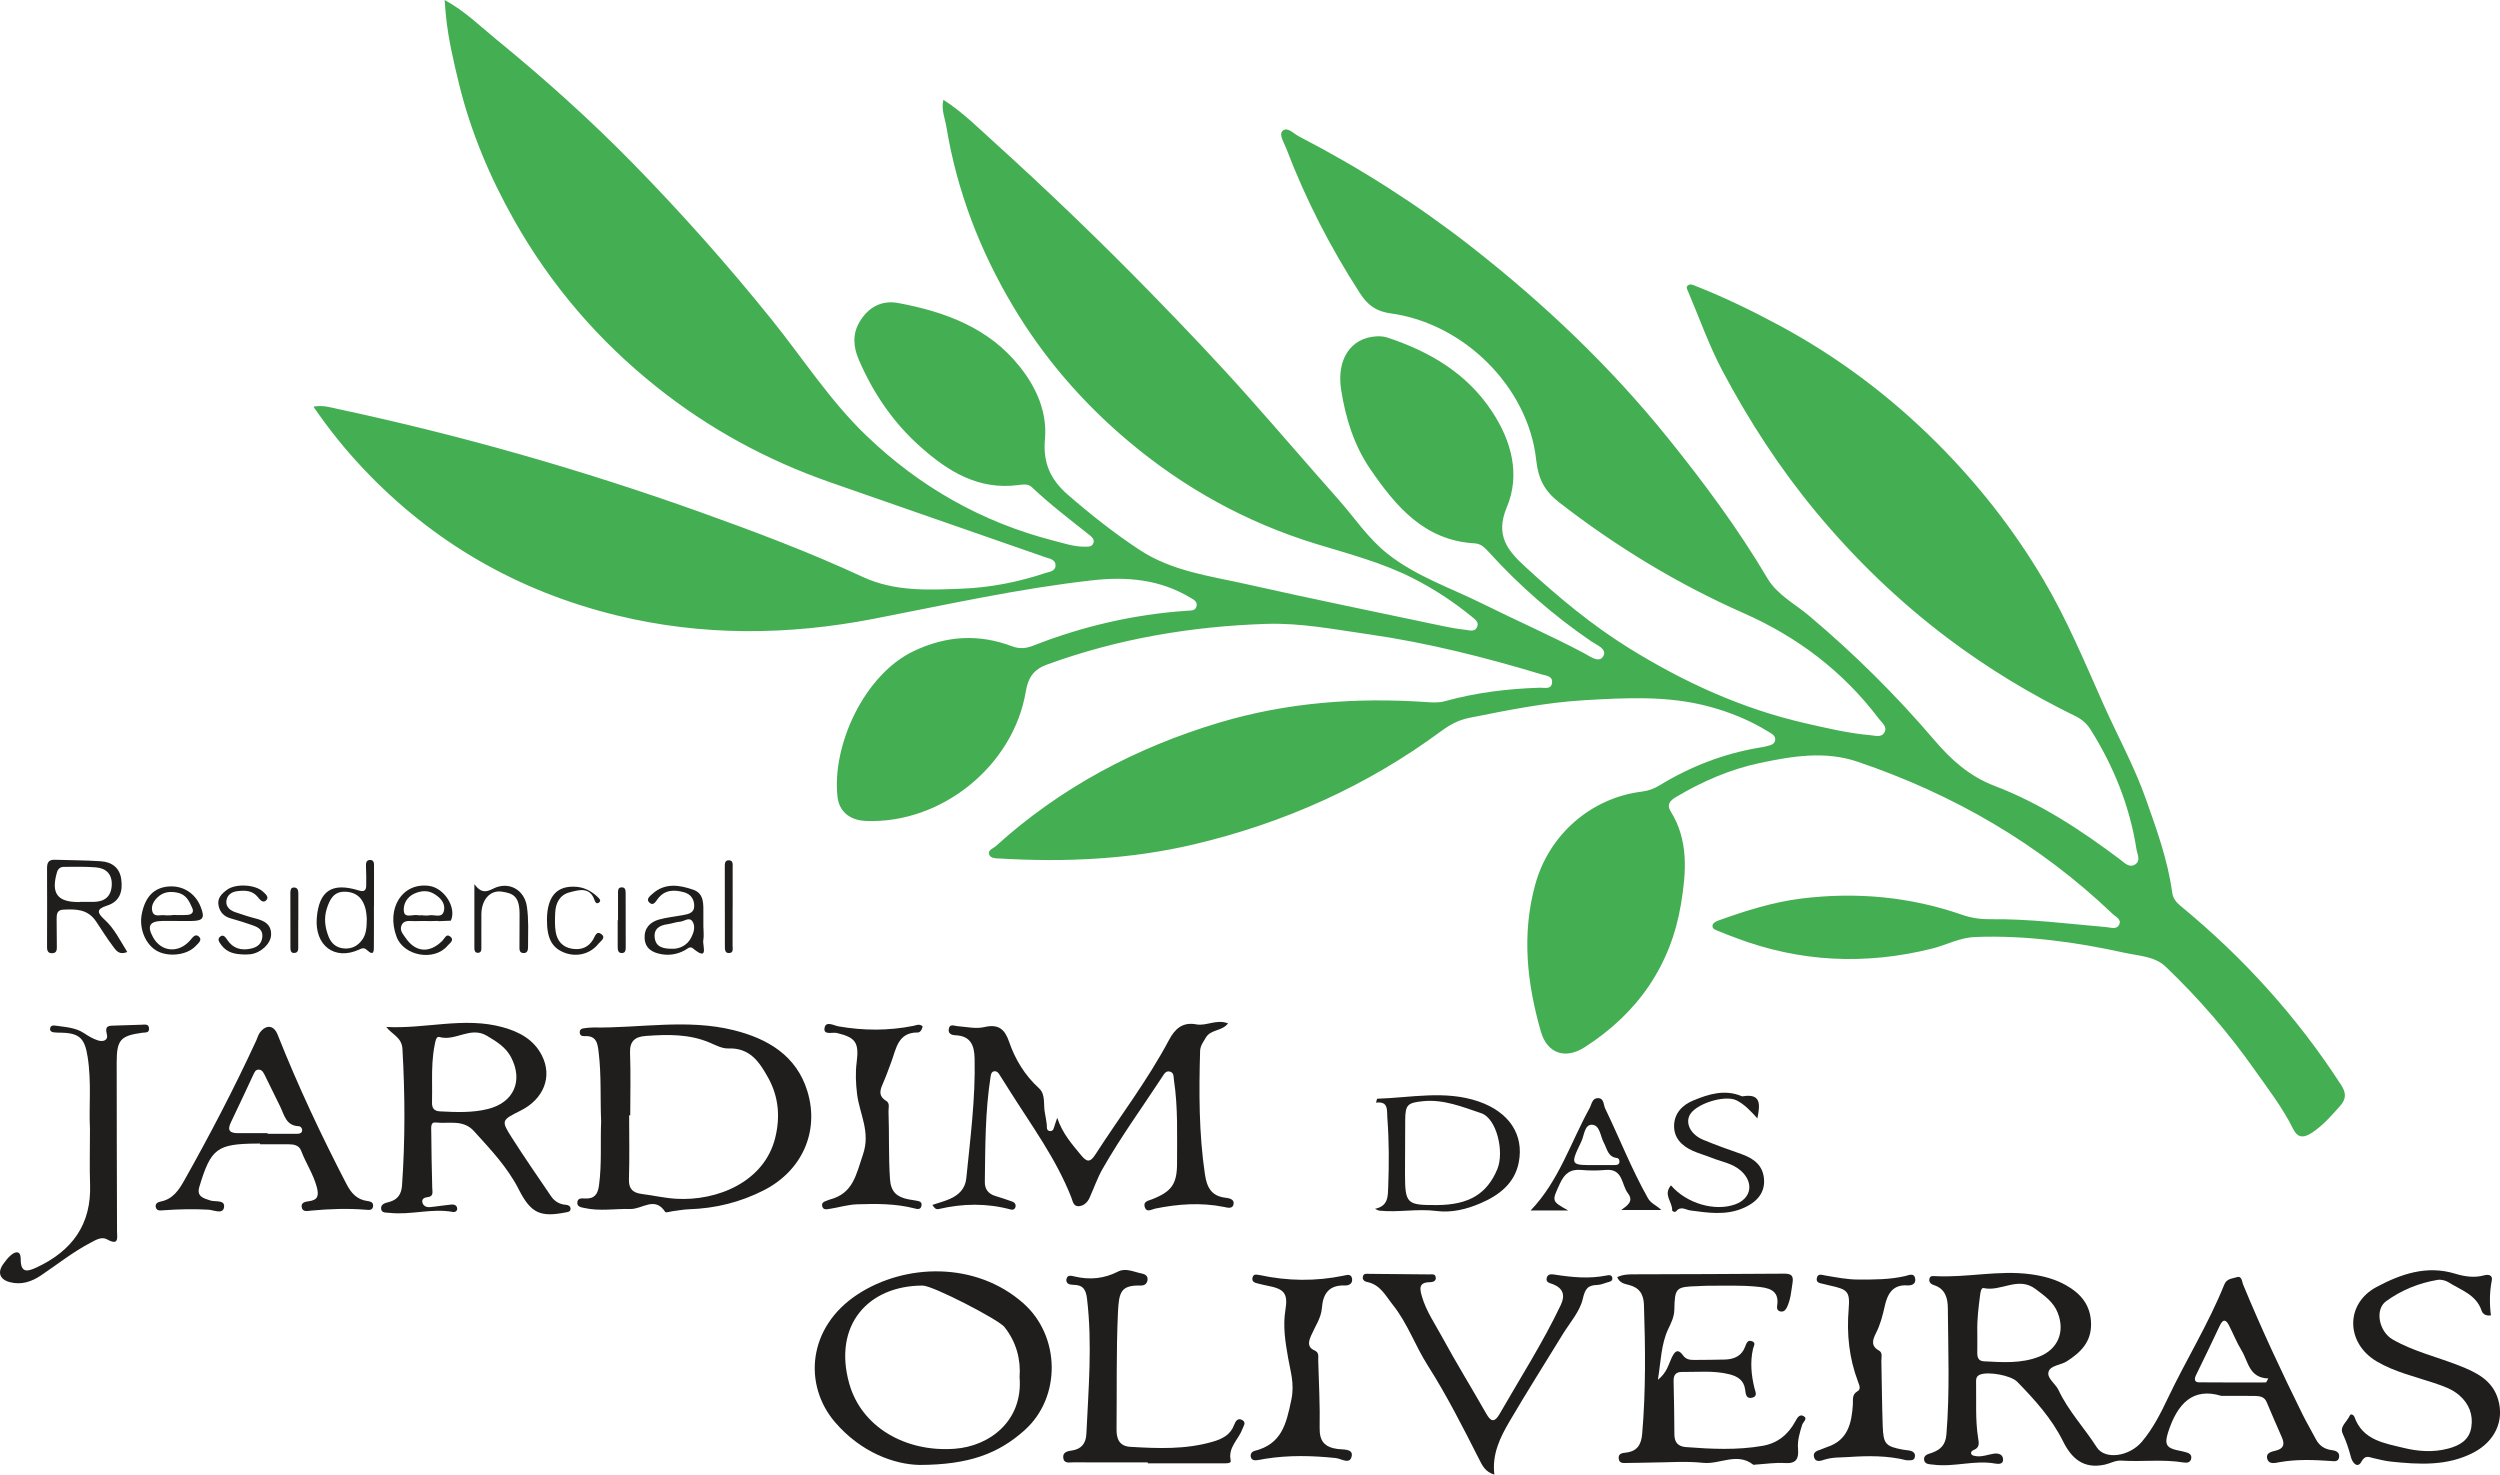<svg width="256" height="151" viewBox="0 0 256 151" fill="none" xmlns="http://www.w3.org/2000/svg">
<g clip-path="url(#clip0_501_2)">
<path d="M32.102 41.64C33.078 41.467 33.83 41.714 34.572 41.874C47.169 44.567 59.533 48.089 71.656 52.423C77.294 54.438 82.903 56.554 88.339 59.074C91.625 60.599 95.087 60.415 98.531 60.279C101.419 60.166 104.263 59.604 107.02 58.688C107.446 58.546 108.083 58.517 108.088 57.898C108.094 57.289 107.478 57.213 107.047 57.063C99.696 54.496 92.338 51.95 84.99 49.38C78.541 47.123 72.627 43.916 67.271 39.65C61.283 34.884 56.395 29.18 52.656 22.558C50.17 18.156 48.197 13.497 46.992 8.539C46.424 6.202 45.877 3.877 45.651 1.486C45.611 1.06 45.579 0.638 45.527 0C47.621 1.144 49.163 2.68 50.82 4.034C55.724 8.042 60.444 12.268 64.871 16.796C69.844 21.88 74.561 27.188 79.025 32.734C82.219 36.7 84.982 41.02 88.683 44.58C94.15 49.837 100.527 53.473 107.891 55.365C108.949 55.638 109.991 55.992 111.103 55.982C111.448 55.979 111.837 56.013 111.972 55.583C112.082 55.231 111.837 55.005 111.598 54.816C109.577 53.215 107.528 51.654 105.652 49.879C105.273 49.52 104.739 49.609 104.263 49.672C100.191 50.197 97.089 48.283 94.234 45.735C91.451 43.252 89.412 40.251 87.944 36.839C87.373 35.511 87.273 34.222 88.023 32.957C88.915 31.453 90.283 30.71 92.001 31.033C96.776 31.931 101.217 33.548 104.384 37.498C106.128 39.671 107.249 42.191 107.002 44.979C106.786 47.401 107.57 49.118 109.346 50.659C111.693 52.696 114.11 54.612 116.712 56.321C120.043 58.507 123.905 58.979 127.638 59.819C134.339 61.329 141.074 62.699 147.793 64.119C148.519 64.271 149.253 64.405 149.993 64.481C150.435 64.526 151.024 64.772 151.266 64.174C151.468 63.673 151.003 63.389 150.674 63.119C148.843 61.62 146.87 60.331 144.768 59.252C141.598 57.625 138.159 56.733 134.77 55.696C127.62 53.504 121.219 49.963 115.494 45.134C110.809 41.178 106.873 36.614 103.748 31.377C100.343 25.673 97.989 19.544 96.907 12.972C96.763 12.087 96.355 11.221 96.607 10.221C98.549 11.465 100.154 13.072 101.822 14.581C107.323 19.557 112.666 24.699 117.849 30.004C121.29 33.529 124.689 37.094 127.964 40.782C131.006 44.21 133.986 47.688 137.025 51.113C138.698 53 140.093 55.137 142.105 56.725C145.031 59.032 148.553 60.2 151.832 61.83C155.273 63.544 158.798 65.079 162.197 66.88C162.815 67.208 163.728 67.938 164.165 67.211C164.617 66.455 163.523 66.066 162.939 65.668C159.061 63.022 155.554 59.953 152.405 56.478C152.01 56.045 151.637 55.675 150.998 55.638C145.854 55.344 142.939 51.853 140.332 48.058C138.659 45.622 137.785 42.826 137.33 39.895C136.859 36.852 138.262 34.624 140.898 34.445C141.282 34.419 141.698 34.445 142.061 34.563C146.396 35.994 150.193 38.22 152.771 42.115C154.778 45.147 155.704 48.598 154.297 51.94C153.058 54.885 154.444 56.439 156.23 58.077C159.545 61.119 162.989 64.003 166.833 66.384C172.444 69.859 178.374 72.573 184.841 74.054C187.061 74.563 189.276 75.088 191.549 75.287C192.041 75.329 192.683 75.555 192.978 74.978C193.27 74.405 192.707 74.012 192.41 73.618C188.755 68.778 184.104 65.24 178.543 62.783C171.802 59.804 165.544 56.003 159.706 51.483C158.161 50.289 157.519 49.066 157.306 47.1C156.504 39.656 149.924 33.112 142.41 32.091C140.903 31.886 140.045 31.243 139.24 29.996C136.223 25.324 133.702 20.418 131.724 15.229C131.495 14.625 130.943 13.796 131.316 13.421C131.816 12.919 132.463 13.688 133.01 13.969C139.238 17.185 145.141 20.949 150.642 25.248C158.051 31.038 164.862 37.495 170.779 44.834C174.475 49.42 177.98 54.137 180.981 59.216C181.981 60.906 183.781 61.819 185.238 63.045C189.866 66.938 194.143 71.18 198.058 75.765C199.816 77.826 201.67 79.495 204.28 80.49C208.963 82.275 213.13 85.028 217.124 88.031C217.576 88.372 218.034 88.889 218.624 88.527C219.242 88.146 218.86 87.506 218.776 86.97C218.087 82.558 216.456 78.503 214.088 74.728C213.714 74.132 213.217 73.671 212.554 73.348C207.948 71.098 203.565 68.45 199.481 65.376C194.483 61.615 189.995 57.289 185.985 52.462C182.26 47.974 179.111 43.118 176.39 37.994C175.004 35.385 174.02 32.566 172.857 29.839C172.776 29.645 172.626 29.406 172.823 29.24C173.099 29.012 173.407 29.196 173.686 29.306C176.614 30.463 179.442 31.836 182.213 33.327C188.174 36.537 193.538 40.564 198.316 45.336C202.531 49.546 206.19 54.2 209.234 59.342C211.665 63.447 213.478 67.822 215.411 72.161C216.848 75.382 218.56 78.487 219.739 81.823C220.844 84.947 221.978 88.07 222.43 91.377C222.515 91.986 222.825 92.383 223.293 92.769C229.713 98.047 235.229 104.134 239.741 111.116C240.233 111.877 240.283 112.507 239.641 113.232C238.744 114.245 237.879 115.245 236.719 116.009C235.803 116.612 235.229 116.437 234.819 115.607C233.73 113.405 232.23 111.476 230.825 109.483C228.155 105.693 225.127 102.205 221.778 99C220.652 97.921 219.044 97.89 217.611 97.575C212.554 96.464 207.453 95.753 202.246 95.95C200.66 96.01 199.31 96.771 197.832 97.139C191.005 98.84 184.307 98.53 177.724 96.029C177.151 95.811 176.575 95.601 176.012 95.359C175.743 95.244 175.338 95.157 175.357 94.811C175.372 94.498 175.73 94.344 176.017 94.241C178.779 93.252 181.571 92.367 184.496 92.007C190.1 91.32 195.59 91.821 200.936 93.679C201.86 94 202.796 94.141 203.772 94.128C207.766 94.076 211.72 94.593 215.687 94.937C216.161 94.979 216.745 95.212 217 94.693C217.271 94.133 216.648 93.889 216.319 93.574C208.805 86.398 200.023 81.324 190.205 77.996C186.885 76.87 183.512 77.432 180.213 78.13C177.164 78.776 174.312 80.017 171.623 81.616C170.995 81.989 170.65 82.398 171.076 83.08C172.934 86.052 172.663 89.341 172.147 92.498C171.113 98.842 167.711 103.753 162.268 107.237C160.277 108.51 158.43 107.882 157.783 105.628C156.357 100.648 155.804 95.64 157.22 90.535C158.622 85.487 162.884 81.71 168.135 81.059C168.814 80.975 169.387 80.757 169.955 80.411C173.12 78.477 176.527 77.167 180.195 76.55C180.41 76.513 180.629 76.487 180.839 76.427C181.21 76.319 181.679 76.287 181.771 75.823C181.865 75.348 181.436 75.14 181.116 74.944C179.208 73.762 177.148 72.922 174.986 72.345C170.774 71.216 166.499 71.455 162.205 71.704C158.209 71.938 154.32 72.739 150.416 73.516C149.335 73.731 148.443 74.23 147.604 74.849C139.972 80.487 131.479 84.285 122.269 86.461C115.749 88.002 109.107 88.306 102.432 87.915C102.019 87.892 101.44 87.934 101.285 87.487C101.132 87.052 101.698 86.889 101.972 86.64C108.601 80.645 116.286 76.566 124.836 74.001C131.808 71.912 138.914 71.403 146.13 71.896C146.746 71.938 147.351 71.972 147.956 71.804C151.137 70.92 154.389 70.526 157.683 70.421C158.148 70.405 158.874 70.655 158.935 69.865C158.985 69.229 158.338 69.198 157.898 69.067C152.068 67.308 146.178 65.817 140.14 64.951C136.678 64.455 133.229 63.775 129.703 63.885C121.995 64.132 114.481 65.402 107.212 68.051C105.815 68.56 105.273 69.421 105.042 70.804C103.766 78.442 96.394 84.38 88.662 84.065C87.042 83.999 85.931 83.12 85.76 81.59C85.171 76.343 88.491 69.075 93.579 66.665C96.894 65.095 100.212 64.888 103.619 66.174C104.382 66.463 105.045 66.41 105.768 66.127C110.853 64.129 116.118 62.909 121.574 62.539C121.958 62.512 122.432 62.56 122.532 62.056C122.626 61.578 122.203 61.389 121.871 61.19C118.759 59.328 115.4 59.024 111.856 59.423C104.318 60.268 96.934 61.917 89.501 63.36C80.733 65.064 71.917 65.153 63.177 63.022C53.017 60.541 44.306 55.544 37.134 47.919C35.319 45.989 33.67 43.937 32.086 41.632L32.102 41.64Z" fill="#44AE53"/>
<path d="M227.458 142.934C224.572 142.06 222.975 143.685 222.017 146.659C221.633 147.848 221.828 148.252 222.907 148.496C223.204 148.564 223.509 148.609 223.801 148.698C224.093 148.787 224.422 148.892 224.388 149.289C224.346 149.774 223.951 149.814 223.606 149.759C221.486 149.407 219.35 149.706 217.227 149.567C216.603 149.528 216.093 149.856 215.527 149.979C213.32 150.457 212.112 149.31 211.255 147.588C210.089 145.241 208.366 143.343 206.566 141.496C205.919 140.832 203.615 140.425 202.762 140.758C202.323 140.929 202.346 141.278 202.352 141.619C202.386 143.493 202.265 145.375 202.557 147.239C202.633 147.73 202.749 148.207 202.152 148.459C201.933 148.551 201.741 148.693 201.886 148.934C201.954 149.047 202.183 149.087 202.349 149.11C202.975 149.199 203.554 148.95 204.154 148.858C204.604 148.79 205.112 148.898 205.117 149.467C205.122 149.953 204.643 149.926 204.312 149.869C202.186 149.486 200.084 150.26 197.966 149.979C197.611 149.932 197.069 149.974 197.024 149.459C196.98 148.958 197.503 148.89 197.848 148.761C198.737 148.43 199.226 147.942 199.313 146.884C199.666 142.569 199.492 138.251 199.458 133.936C199.45 132.944 199.203 131.965 198.029 131.595C197.745 131.506 197.474 131.293 197.582 130.91C197.661 130.634 197.914 130.663 198.124 130.674C201.405 130.857 204.664 130.036 207.953 130.485C209.224 130.658 210.431 130.97 211.56 131.608C213.117 132.487 214.096 133.679 214.125 135.556C214.154 137.425 213.051 138.501 211.631 139.404C211.015 139.797 209.973 139.81 209.776 140.459C209.571 141.126 210.476 141.674 210.789 142.338C211.799 144.485 213.441 146.22 214.709 148.202C215.553 149.522 218.053 149.142 219.326 147.635C220.468 146.286 221.254 144.719 222.002 143.149C223.856 139.251 226.145 135.566 227.76 131.555C228.024 130.899 228.579 130.946 229.018 130.792C229.576 130.595 229.565 131.227 229.692 131.532C231.557 136.049 233.625 140.472 235.79 144.85C236.216 145.708 236.708 146.535 237.153 147.386C237.508 148.063 238.066 148.412 238.818 148.501C239.244 148.554 239.62 148.748 239.515 149.255C239.423 149.706 239.042 149.633 238.671 149.606C236.924 149.486 235.179 149.417 233.435 149.724C233.004 149.8 232.351 150.003 232.172 149.396C231.983 148.748 232.628 148.651 233.075 148.533C233.898 148.317 233.956 147.842 233.651 147.16C233.12 145.966 232.612 144.761 232.099 143.559C231.867 143.018 231.386 142.955 230.899 142.945C229.891 142.926 228.886 142.939 227.453 142.939L227.458 142.934ZM202.475 136.401C202.475 137.096 202.486 137.792 202.473 138.488C202.462 138.976 202.573 139.367 203.149 139.398C205.067 139.498 206.998 139.645 208.837 138.91C210.742 138.149 211.476 136.364 210.71 134.427C210.276 133.322 209.363 132.689 208.442 131.996C206.656 130.653 204.896 132.298 203.136 131.899C202.86 131.836 202.802 132.33 202.76 132.637C202.596 133.886 202.444 135.138 202.475 136.403V136.401ZM232.049 141.564C232.125 141.427 232.201 141.291 232.278 141.154C230.294 141.097 230.231 139.422 229.539 138.293C229.042 137.48 228.689 136.577 228.252 135.724C227.934 135.102 227.637 135.041 227.305 135.75C226.516 137.443 225.693 139.123 224.877 140.805C224.693 141.183 224.669 141.543 225.185 141.551C227.471 141.577 229.76 141.561 232.046 141.561L232.049 141.564Z" fill="#1F1E1D"/>
<path d="M125.749 104.795C125.113 105.63 123.981 105.378 123.468 106.265C123.208 106.717 122.905 107.092 122.89 107.633C122.769 111.859 122.763 116.077 123.389 120.277C123.587 121.605 124.063 122.487 125.502 122.649C125.876 122.691 126.41 122.802 126.32 123.303C126.223 123.831 125.686 123.663 125.328 123.589C122.968 123.117 120.632 123.285 118.293 123.76C117.933 123.833 117.378 124.237 117.207 123.544C117.078 123.025 117.586 122.954 117.949 122.815C119.975 122.025 120.535 121.245 120.53 119.093C120.524 116.263 120.638 113.428 120.214 110.612C120.164 110.276 120.235 109.856 119.809 109.735C119.388 109.617 119.217 109.958 119.017 110.263C116.968 113.397 114.76 116.431 112.906 119.689C112.369 120.631 112.014 121.676 111.564 122.668C111.353 123.135 110.967 123.476 110.477 123.516C109.904 123.563 109.841 122.964 109.696 122.602C108.152 118.673 105.658 115.289 103.429 111.756C103.058 111.166 102.687 110.575 102.311 109.987C102.187 109.793 102.009 109.649 101.772 109.707C101.53 109.767 101.48 109.982 101.443 110.21C100.875 113.796 100.896 117.416 100.846 121.027C100.835 121.76 101.201 122.256 101.932 122.471C102.519 122.644 103.095 122.846 103.671 123.048C103.897 123.127 104.034 123.314 103.992 123.552C103.95 123.804 103.75 123.922 103.508 123.857C101.048 123.19 98.588 123.23 96.123 123.807C95.813 123.88 95.647 123.657 95.479 123.382C96.071 123.182 96.671 123.025 97.234 122.783C98.165 122.379 98.841 121.739 98.949 120.657C99.357 116.581 99.891 112.512 99.801 108.402C99.772 107.063 99.407 106.074 97.841 106.013C97.465 105.998 97.097 105.866 97.149 105.415C97.223 104.79 97.678 105.047 98.057 105.079C98.972 105.15 99.938 105.378 100.796 105.173C102.235 104.832 102.887 105.391 103.319 106.646C103.95 108.481 104.926 110.098 106.392 111.436C107.118 112.1 106.807 113.169 107.012 114.045C107.091 114.384 107.118 114.736 107.181 115.077C107.231 115.352 107.094 115.77 107.502 115.82C107.899 115.867 107.915 115.452 108.017 115.179C108.07 115.04 108.115 114.896 108.259 114.465C108.815 116.114 109.785 117.169 110.69 118.279C111.259 118.977 111.611 119.082 112.145 118.253C114.671 114.334 117.517 110.62 119.709 106.488C120.317 105.341 121.108 104.63 122.5 104.895C123.542 105.092 124.534 104.341 125.747 104.788L125.749 104.795Z" fill="#1F1E1D"/>
<path d="M94.161 150.01C91.614 149.958 88.199 148.769 85.505 145.63C82.275 141.866 82.64 135.926 87.836 132.532C92.68 129.369 99.927 129.146 104.8 133.464C108.588 136.821 108.696 143.081 104.908 146.464C102.237 148.85 99.228 149.995 94.158 150.01H94.161ZM104.405 141.039C104.542 139.209 104.084 137.443 102.858 135.889C102.243 135.109 95.497 131.639 94.49 131.642C88.865 131.65 85.295 135.726 86.96 141.671C88.197 146.092 92.672 148.724 97.752 148.354C101.367 148.092 104.766 145.475 104.405 141.039Z" fill="#1F1E1D"/>
<path d="M61.554 114.786C61.459 112.428 61.583 110.113 61.309 107.811C61.199 106.895 61.12 106.021 59.854 106.1C59.562 106.118 59.336 105.998 59.368 105.649C59.391 105.376 59.607 105.315 59.828 105.289C60.133 105.255 60.438 105.21 60.744 105.215C65.54 105.289 70.378 104.31 75.121 105.488C78.583 106.347 81.562 108.069 82.682 111.764C83.937 115.898 82.098 119.896 78.241 121.87C75.824 123.109 73.269 123.741 70.562 123.828C69.999 123.846 69.436 123.959 68.873 124.027C68.615 124.059 68.184 124.203 68.126 124.111C67.063 122.458 65.761 123.825 64.577 123.799C63.006 123.762 61.43 124.046 59.868 123.705C59.533 123.631 59.089 123.592 59.115 123.138C59.142 122.644 59.602 122.712 59.931 122.726C60.88 122.768 61.215 122.279 61.336 121.397C61.638 119.179 61.465 116.956 61.557 114.786H61.554ZM64.54 114.213H64.424C64.424 116.392 64.472 118.576 64.403 120.752C64.372 121.768 64.822 122.148 65.734 122.264C66.905 122.411 68.063 122.684 69.236 122.754C73.443 123.004 78.289 121.025 79.391 116.476C79.899 114.376 79.744 112.329 78.678 110.394C77.773 108.756 76.802 107.276 74.566 107.36C73.951 107.384 73.301 107.034 72.701 106.777C70.575 105.866 68.357 105.919 66.124 106.082C65.05 106.16 64.472 106.588 64.516 107.804C64.595 109.938 64.537 112.074 64.537 114.211L64.54 114.213Z" fill="#1F1E1D"/>
<path d="M39.55 105.16C43.559 105.383 47.518 104.095 51.478 105.187C53.188 105.659 54.669 106.457 55.492 108.087C56.592 110.258 55.669 112.554 53.301 113.733C51.338 114.712 51.294 114.738 52.425 116.515C53.711 118.536 55.077 120.505 56.424 122.487C56.784 123.017 57.295 123.329 57.958 123.374C58.179 123.387 58.41 123.497 58.423 123.749C58.439 124.106 58.139 124.109 57.879 124.159C55.366 124.647 54.369 124.258 53.138 121.825C51.97 119.518 50.231 117.704 48.536 115.828C47.424 114.594 45.929 115.098 44.593 114.943C44.072 114.883 44.156 115.502 44.161 115.87C44.18 117.791 44.206 119.71 44.261 121.631C44.275 122.077 44.43 122.523 43.759 122.594C43.417 122.631 43.143 122.799 43.267 123.185C43.37 123.505 43.696 123.639 44.011 123.61C44.751 123.542 45.485 123.413 46.221 123.345C46.482 123.321 46.776 123.405 46.816 123.726C46.847 123.988 46.613 124.148 46.395 124.109C44.219 123.697 42.065 124.445 39.897 124.195C39.576 124.159 39.092 124.245 39.029 123.799C38.958 123.29 39.473 123.18 39.821 123.09C40.728 122.859 41.107 122.271 41.167 121.395C41.496 116.731 41.475 112.071 41.21 107.402C41.141 106.218 40.157 105.945 39.552 105.16H39.55ZM44.243 110.651C44.243 111.392 44.261 112.134 44.238 112.875C44.219 113.46 44.44 113.772 45.053 113.804C46.716 113.89 48.389 113.964 50.012 113.549C52.622 112.877 53.58 110.667 52.343 108.281C51.799 107.231 50.854 106.654 49.855 106.061C48.166 105.058 46.632 106.664 44.987 106.187C44.656 106.09 44.575 106.67 44.509 107.006C44.269 108.21 44.235 109.428 44.243 110.649V110.651Z" fill="#1F1E1D"/>
<path d="M169.766 141.296C170.687 140.556 170.834 139.774 171.158 139.083C171.4 138.572 171.729 137.931 172.342 138.789C172.639 139.204 173.039 139.264 173.494 139.257C174.544 139.241 175.596 139.254 176.646 139.217C177.585 139.186 178.353 138.85 178.706 137.892C178.827 137.561 178.956 137.162 179.421 137.346C179.842 137.514 179.571 137.847 179.508 138.125C179.203 139.474 179.329 140.813 179.655 142.139C179.747 142.509 180.008 142.971 179.442 143.12C178.816 143.286 178.761 142.774 178.706 142.32C178.59 141.343 177.935 140.931 177.053 140.716C175.451 140.325 173.828 140.506 172.213 140.49C171.618 140.485 171.363 140.8 171.376 141.401C171.418 143.233 171.45 145.068 171.458 146.9C171.463 147.701 171.837 148.118 172.626 148.181C175.249 148.383 177.874 148.509 180.484 148.055C182.005 147.792 183.099 146.911 183.833 145.564C184.02 145.223 184.259 144.748 184.704 145.018C185.138 145.283 184.633 145.606 184.541 145.905C184.294 146.701 184.044 147.504 184.117 148.344C184.204 149.349 183.965 149.898 182.778 149.816C181.786 149.751 180.779 149.913 179.779 149.974C179.692 149.979 179.574 150.018 179.521 149.976C177.869 148.69 176.114 149.976 174.404 149.795C172.628 149.606 170.818 149.756 169.022 149.766C168.232 149.772 167.446 149.811 166.656 149.806C166.288 149.806 165.796 149.916 165.751 149.328C165.715 148.84 166.12 148.79 166.467 148.751C167.632 148.625 168.061 147.96 168.159 146.827C168.535 142.425 168.487 138.02 168.34 133.611C168.303 132.529 167.874 131.836 166.759 131.569C166.343 131.469 165.83 131.353 165.599 130.781C166.149 130.516 166.696 130.492 167.256 130.49C172.381 130.474 177.503 130.463 182.628 130.424C183.328 130.419 183.691 130.526 183.557 131.361C183.418 132.225 183.365 133.099 182.968 133.897C182.849 134.133 182.673 134.34 182.36 134.301C182.018 134.259 181.931 133.989 181.976 133.729C182.27 132.004 180.945 131.857 179.863 131.752C178.258 131.595 176.627 131.671 175.009 131.658C174.615 131.655 174.223 131.689 173.828 131.702C171.621 131.765 171.497 131.868 171.452 134.101C171.437 134.865 171.131 135.448 170.813 136.125C170.103 137.642 170.076 139.359 169.769 141.293L169.766 141.296Z" fill="#1F1E1D"/>
<path d="M255.071 134.697C254.498 134.776 254.214 134.508 254.111 134.201C253.556 132.558 251.988 132.107 250.728 131.306C250.417 131.109 249.954 131.002 249.597 131.062C247.679 131.382 245.879 132.122 244.332 133.248C243.156 134.104 243.606 136.361 245.016 137.167C247.152 138.39 249.568 138.949 251.841 139.847C253.585 140.538 255.227 141.317 255.813 143.32C256.445 145.477 255.492 147.582 253.309 148.73C250.615 150.147 247.726 149.968 244.837 149.669C244.232 149.606 243.632 149.449 243.035 149.312C242.543 149.199 242.201 148.966 241.799 149.693C241.404 150.407 240.888 149.769 240.752 149.265C240.523 148.422 240.27 147.611 239.894 146.813C239.549 146.081 240.346 145.577 240.61 144.966C240.715 144.721 241.015 144.871 241.096 145.102C241.951 147.483 244.14 147.777 246.158 148.27C247.652 148.635 249.189 148.737 250.709 148.331C251.875 148.021 252.854 147.459 253.061 146.16C253.269 144.861 252.825 143.745 251.83 142.876C251.091 142.231 250.173 141.929 249.255 141.619C247.268 140.952 245.203 140.488 243.375 139.409C240.215 137.54 240.125 133.514 243.356 131.789C245.819 130.474 248.476 129.532 251.393 130.422C252.354 130.713 253.353 130.878 254.372 130.595C254.787 130.479 255.271 130.55 255.161 131.112C254.924 132.303 254.919 133.5 255.071 134.697V134.697Z" fill="#1F1E1D"/>
<path d="M26.624 117.101C26.537 117.101 26.448 117.101 26.361 117.101C22.212 117.129 21.605 117.586 20.413 121.529C20.11 122.531 20.844 122.702 21.52 122.925C22.049 123.101 23.067 122.82 22.941 123.631C22.823 124.379 21.891 123.904 21.347 123.873C19.813 123.783 18.284 123.825 16.756 123.93C16.461 123.951 16.085 124.038 15.964 123.66C15.843 123.282 16.135 123.096 16.456 123.035C17.669 122.807 18.305 121.875 18.832 120.941C21.483 116.234 23.98 111.447 26.243 106.541C26.372 106.263 26.445 105.948 26.629 105.714C27.285 104.874 28.045 104.984 28.432 105.956C30.505 111.184 32.896 116.266 35.485 121.258C35.956 122.166 36.55 122.844 37.621 122.983C37.942 123.025 38.258 123.122 38.203 123.529C38.145 123.949 37.803 123.907 37.49 123.88C35.606 123.723 33.73 123.794 31.852 123.967C31.499 123.999 30.97 124.151 30.891 123.589C30.828 123.14 31.247 123.054 31.607 123.009C32.551 122.894 32.675 122.432 32.438 121.547C32.081 120.219 31.31 119.093 30.834 117.83C30.615 117.25 30.065 117.174 29.518 117.174C28.555 117.171 27.592 117.174 26.629 117.174V117.103L26.624 117.101ZM27.398 116.032V116.101C28.403 116.101 29.405 116.101 30.41 116.101C30.636 116.101 30.881 116.059 30.933 115.814C30.983 115.581 30.807 115.334 30.599 115.326C29.289 115.276 29.116 114.187 28.695 113.318C28.182 112.263 27.663 111.211 27.142 110.158C27.008 109.885 26.872 109.567 26.535 109.531C26.156 109.489 26.043 109.838 25.916 110.103C25.154 111.712 24.422 113.334 23.641 114.935C23.223 115.793 23.58 116.038 24.385 116.035C25.39 116.03 26.393 116.035 27.398 116.035V116.032Z" fill="#1F1E1D"/>
<path d="M153.029 151C152.089 150.74 151.779 150.05 151.453 149.407C149.801 146.144 148.143 142.874 146.18 139.789C144.905 137.781 144.131 135.506 142.631 133.624C141.876 132.676 141.345 131.54 139.985 131.277C139.732 131.227 139.49 131.054 139.559 130.726C139.635 130.366 139.935 130.44 140.187 130.442C142.245 130.458 144.302 130.471 146.357 130.498C146.599 130.5 146.936 130.416 147.012 130.75C147.112 131.175 146.73 131.293 146.449 131.296C145.262 131.303 145.365 131.939 145.61 132.776C146.046 134.264 146.922 135.529 147.646 136.863C149.101 139.543 150.708 142.141 152.213 144.795C152.731 145.708 153.11 145.569 153.563 144.782C155.688 141.078 157.996 137.477 159.832 133.613C160.307 132.612 160.04 131.91 159.03 131.506C158.722 131.382 158.259 131.34 158.385 130.852C158.501 130.406 158.916 130.474 159.261 130.529C160.997 130.799 162.734 130.962 164.483 130.616C164.736 130.566 165.057 130.508 165.102 130.876C165.141 131.217 164.809 131.251 164.57 131.322C164.236 131.422 163.899 131.571 163.56 131.579C162.568 131.603 162.315 131.988 162.071 133.028C161.768 134.317 160.75 135.443 160.024 136.629C158.206 139.606 156.333 142.548 154.573 145.556C153.613 147.194 152.765 148.918 153.023 151H153.029Z" fill="#1F1E1D"/>
<path d="M117.528 149.751C114.992 149.751 112.456 149.758 109.919 149.743C109.517 149.743 108.943 149.908 108.875 149.27C108.812 148.68 109.346 148.593 109.77 148.53C110.772 148.386 111.201 147.761 111.245 146.832C111.459 142.228 111.861 137.627 111.314 133.01C111.198 132.023 110.89 131.576 109.912 131.566C109.567 131.563 109.13 131.471 109.201 131.002C109.278 130.495 109.746 130.645 110.051 130.715C111.595 131.075 113.05 130.944 114.487 130.209C115.279 129.802 116.115 130.254 116.92 130.408C117.236 130.469 117.525 130.629 117.512 130.999C117.496 131.403 117.241 131.647 116.831 131.637C114.766 131.592 114.576 132.282 114.476 134.456C114.297 138.414 114.376 142.385 114.334 146.351C114.324 147.349 114.621 148.089 115.749 148.157C118.588 148.325 121.427 148.441 124.208 147.624C125.163 147.344 125.999 146.932 126.373 145.913C126.518 145.522 126.765 145.136 127.238 145.433C127.641 145.685 127.32 146.044 127.207 146.359C126.823 147.425 125.72 148.207 126.026 149.575C126.097 149.895 125.484 149.845 125.139 149.845C122.603 149.84 120.069 149.842 117.533 149.842V149.751H117.528Z" fill="#1F1E1D"/>
<path d="M9.211 115.544C9.09 113.428 9.387 110.814 8.971 108.205C8.679 106.368 8.169 105.793 6.306 105.748C6.043 105.743 5.78 105.746 5.522 105.714C5.293 105.688 5.088 105.586 5.135 105.305C5.18 105.029 5.404 104.984 5.633 105.019C6.661 105.176 7.722 105.197 8.637 105.817C9.069 106.108 9.534 106.378 10.026 106.536C10.539 106.701 11.118 106.557 10.936 105.882C10.708 105.024 11.147 105.029 11.734 105.019C12.652 105.003 13.57 104.95 14.488 104.932C14.814 104.924 15.262 104.806 15.262 105.352C15.262 105.803 14.864 105.712 14.578 105.751C12.339 106.063 11.949 106.475 11.949 108.79C11.944 114.547 11.973 120.3 11.983 126.056C11.983 126.713 12.223 127.61 10.968 126.912C10.395 126.592 9.787 126.983 9.24 127.272C7.458 128.211 5.885 129.463 4.225 130.584C3.241 131.248 2.194 131.605 1.008 131.293C-0.026 131.02 -0.284 130.301 0.331 129.44C0.56 129.122 0.802 128.802 1.097 128.547C1.621 128.091 2.126 128.072 2.12 128.915C2.113 130.345 2.747 130.253 3.757 129.781C7.393 128.083 9.374 125.374 9.224 121.261C9.161 119.518 9.213 117.773 9.213 115.536L9.211 115.544Z" fill="#1F1E1D"/>
<path d="M195.23 149.533C193.317 149.045 191.318 149.063 189.308 149.199C188.482 149.254 187.658 149.205 186.843 149.462C186.493 149.572 185.906 149.819 185.751 149.181C185.63 148.688 186.085 148.548 186.472 148.422C186.68 148.354 186.872 148.247 187.08 148.181C189.224 147.491 189.611 145.737 189.734 143.824C189.766 143.325 189.611 142.8 190.221 142.456C190.584 142.249 190.387 141.818 190.266 141.498C189.353 139.091 189.09 136.619 189.303 134.054C189.453 132.248 189.203 132.033 187.364 131.634C187.151 131.587 186.938 131.534 186.727 131.479C186.401 131.393 185.954 131.385 186.04 130.889C186.133 130.361 186.58 130.555 186.89 130.608C188.011 130.794 189.121 131.023 190.271 131.025C191.891 131.03 193.504 131.036 195.099 130.666C195.464 130.579 196.048 130.277 196.122 130.999C196.172 131.495 195.738 131.653 195.309 131.624C193.757 131.519 193.252 132.584 192.989 133.784C192.781 134.726 192.544 135.632 192.105 136.503C191.797 137.115 191.502 137.805 192.405 138.296C192.815 138.519 192.641 139.005 192.652 139.38C192.702 141.603 192.712 143.826 192.791 146.047C192.857 147.876 193.094 148.113 194.854 148.443C195.067 148.483 195.288 148.491 195.504 148.53C195.83 148.588 196.119 148.743 196.093 149.11C196.056 149.622 195.635 149.525 195.235 149.533H195.23Z" fill="#1F1E1D"/>
<path d="M128.935 130.555C131.863 131.191 134.728 131.219 137.596 130.626C137.922 130.558 138.359 130.414 138.448 130.915C138.535 131.406 138.183 131.647 137.735 131.632C136.117 131.571 135.473 132.437 135.362 133.941C135.286 134.96 134.673 135.808 134.276 136.724C134.023 137.301 133.802 137.928 134.599 138.278C135.105 138.498 134.976 138.91 134.986 139.278C135.049 141.587 135.176 143.903 135.131 146.21C135.105 147.585 135.647 148.199 136.975 148.378C137.507 148.449 138.554 148.333 138.419 149.084C138.248 150.029 137.367 149.365 136.778 149.304C134.378 149.052 131.982 148.995 129.59 149.375C129.29 149.423 128.991 149.493 128.691 149.527C128.414 149.559 128.141 149.493 128.08 149.176C128.025 148.887 128.185 148.643 128.462 148.575C131.24 147.871 131.713 145.85 132.237 143.317C132.574 141.679 132.142 140.435 131.903 139.057C131.616 137.414 131.353 135.808 131.627 134.136C131.903 132.448 131.516 131.986 129.793 131.658C129.451 131.592 129.114 131.506 128.775 131.424C128.459 131.348 128.159 131.23 128.259 130.826C128.367 130.387 128.722 130.545 128.941 130.561L128.935 130.555Z" fill="#1F1E1D"/>
<path d="M94.471 105.095C94.426 105.473 94.19 105.73 93.987 105.727C91.924 105.698 91.764 107.439 91.269 108.741C91.009 109.423 90.772 110.121 90.475 110.796C90.172 111.484 89.833 112.176 90.743 112.728C91.151 112.974 90.969 113.442 90.983 113.814C91.067 116.122 90.98 118.431 91.135 120.744C91.225 122.093 91.88 122.579 93.011 122.81C93.269 122.862 93.529 122.894 93.787 122.941C94.09 122.996 94.448 123.035 94.358 123.471C94.269 123.904 93.932 123.815 93.627 123.736C91.698 123.243 89.736 123.256 87.765 123.321C86.789 123.356 85.874 123.65 84.924 123.794C84.613 123.841 84.279 123.912 84.19 123.497C84.119 123.174 84.371 123.048 84.634 122.959C84.758 122.917 84.876 122.857 85.003 122.823C87.391 122.19 87.67 120.243 88.365 118.235C89.173 115.898 88.015 114.079 87.765 112.032C87.631 110.943 87.586 109.854 87.723 108.775C87.978 106.764 87.628 106.237 85.7 105.78C85.247 105.672 84.335 106.019 84.427 105.307C84.532 104.488 85.384 105.016 85.847 105.097C88.423 105.546 90.983 105.559 93.548 105.045C93.832 104.987 94.132 104.806 94.471 105.089V105.095Z" fill="#1F1E1D"/>
<path d="M140.8 123.781C142.182 123.503 142.118 122.463 142.153 121.518C142.242 119.166 142.245 116.814 142.063 114.465C142.005 113.701 142.216 112.746 140.906 112.911C140.979 112.649 141 112.512 141.024 112.51C144.486 112.405 147.977 111.615 151.397 112.788C154.531 113.864 156.07 116.179 155.523 119.019C155.099 121.206 153.489 122.403 151.582 123.224C150.166 123.833 148.622 124.206 147.107 124.006C145.141 123.749 143.205 124.172 141.261 123.972C141.103 123.957 140.953 123.846 140.8 123.781V123.781ZM147.162 123.398C150.403 123.379 152.268 122.266 153.326 119.72C154.06 117.951 153.263 114.52 151.671 113.99C149.766 113.355 147.83 112.544 145.707 112.762C144.147 112.922 143.905 113.121 143.894 114.662C143.881 116.492 143.871 118.321 143.873 120.151C143.879 123.277 144.023 123.416 147.162 123.398V123.398Z" fill="#1F1E1D"/>
<path d="M171.108 121.384C172.718 123.243 175.591 124.072 177.669 123.332C179.361 122.728 179.624 121.082 178.258 119.878C177.395 119.116 176.288 118.967 175.283 118.563C174.633 118.303 173.952 118.119 173.318 117.833C172.213 117.334 171.397 116.523 171.426 115.253C171.455 114.001 172.265 113.158 173.376 112.696C174.959 112.037 176.588 111.525 178.314 112.234C178.353 112.25 178.4 112.271 178.44 112.263C180.347 111.94 180.247 113.09 179.955 114.52C179.277 113.783 178.666 113.1 177.819 112.675C176.622 112.074 173.518 113.045 172.986 114.263C172.607 115.129 173.173 116.195 174.396 116.709C175.683 117.25 177.003 117.712 178.322 118.177C179.613 118.633 180.574 119.358 180.642 120.846C180.7 122.132 179.945 123.119 178.406 123.752C176.667 124.466 174.878 124.19 173.097 123.951C172.61 123.886 172.121 123.461 171.65 124.02C171.497 124.201 171.221 124.02 171.226 123.922C171.271 123.098 170.279 122.348 171.105 121.384H171.108Z" fill="#1F1E1D"/>
<path d="M13.028 97.483C12.152 97.842 11.86 97.286 11.526 96.845C10.921 96.044 10.4 95.186 9.839 94.357C8.963 93.063 7.756 93.091 6.469 93.149C5.869 93.178 5.793 93.593 5.798 94.065C5.806 94.981 5.812 95.897 5.819 96.813C5.822 97.168 5.862 97.58 5.372 97.609C4.788 97.645 4.817 97.189 4.817 96.787C4.822 94.168 4.835 91.551 4.817 88.931C4.812 88.341 4.972 88.015 5.619 88.039C7.193 88.094 8.771 88.086 10.339 88.194C11.447 88.27 12.252 88.85 12.415 90.023C12.586 91.259 12.291 92.317 10.955 92.737C9.808 93.097 9.966 93.493 10.726 94.189C11.697 95.076 12.281 96.267 13.028 97.48V97.483ZM8.161 92.367V92.354C8.64 92.354 9.119 92.362 9.595 92.354C10.734 92.335 11.394 91.784 11.444 90.624C11.489 89.514 10.868 88.905 9.816 88.818C8.737 88.732 7.645 88.763 6.559 88.766C6.18 88.766 5.935 88.95 5.822 89.359C5.225 91.477 5.867 92.367 8.032 92.37C8.077 92.37 8.119 92.37 8.164 92.37L8.161 92.367Z" fill="#1F1E1D"/>
<path d="M160.569 123.949C159.214 123.949 157.975 123.949 156.738 123.949C159.614 120.959 160.826 117.011 162.768 113.486C162.992 113.082 163.023 112.452 163.623 112.449C164.268 112.449 164.176 113.103 164.37 113.51C165.841 116.563 167.075 119.725 168.743 122.686C169.072 123.269 169.645 123.424 170.111 123.901H166.02C166.643 123.45 167.325 123.004 166.701 122.195C166.025 121.321 166.22 119.636 164.41 119.802C163.586 119.878 162.747 119.878 161.926 119.802C160.797 119.699 160.203 120.18 159.74 121.19C158.906 123.006 158.843 122.975 160.571 123.946L160.569 123.949ZM163.534 119.3C164.141 119.3 164.749 119.305 165.359 119.3C165.58 119.3 165.809 119.263 165.83 118.98C165.843 118.801 165.775 118.605 165.578 118.581C164.631 118.471 164.568 117.626 164.228 117.006C163.868 116.345 163.839 115.203 163.018 115.174C162.25 115.148 162.229 116.261 161.929 116.891C160.761 119.329 160.771 119.334 163.536 119.3H163.534Z" fill="#1F1E1D"/>
<path d="M38.289 92.766C38.289 94.115 38.3 95.467 38.284 96.816C38.279 97.281 38.345 97.995 37.574 97.283C37.279 97.01 37.082 97.094 36.774 97.236C34.269 98.388 32.202 96.824 32.441 93.973C32.675 91.21 33.998 90.333 36.732 91.181C37.266 91.346 37.487 91.202 37.5 90.695C37.516 90.041 37.5 89.388 37.476 88.737C37.463 88.403 37.487 88.07 37.884 88.06C38.303 88.047 38.303 88.396 38.3 88.721C38.292 90.07 38.297 91.422 38.297 92.771H38.289V92.766ZM37.561 94.097C37.542 93.934 37.534 93.496 37.432 93.078C37.166 91.997 36.506 91.341 35.335 91.312C34.188 91.283 33.791 92.065 33.483 92.984C33.149 93.987 33.27 94.947 33.643 95.9C33.919 96.601 34.419 97.042 35.19 97.118C35.995 97.197 36.629 96.876 37.095 96.225C37.495 95.669 37.55 95.021 37.561 94.094V94.097Z" fill="#1F1E1D"/>
<path d="M72.033 94.971C72.033 95.407 72.096 95.853 72.017 96.273C71.917 96.808 72.63 98.509 70.954 97.11C70.649 96.856 70.383 97.165 70.131 97.302C69.373 97.716 68.56 97.858 67.723 97.709C66.802 97.546 66.05 97.123 66.008 96.052C65.969 95.031 66.568 94.414 67.489 94.16C68.284 93.939 69.118 93.858 69.931 93.708C70.501 93.603 71.104 93.493 71.088 92.732C71.075 92.057 70.717 91.559 70.059 91.372C69.044 91.086 68.065 91.091 67.35 92.049C67.142 92.328 66.913 92.763 66.547 92.469C66.084 92.099 66.537 91.776 66.813 91.527C68.092 90.375 69.573 90.619 70.98 91.105C72.164 91.514 72.014 92.669 72.025 93.664C72.03 94.099 72.025 94.532 72.025 94.968H72.03L72.033 94.971ZM69.078 97.147C69.578 97.107 70.344 96.853 70.772 96.023C71.038 95.509 71.228 94.903 70.936 94.399C70.607 93.832 70.07 94.349 69.631 94.383C69.202 94.414 68.786 94.582 68.355 94.64C67.502 94.753 66.916 95.139 67.047 96.065C67.179 96.976 67.889 97.194 69.078 97.149V97.147Z" fill="#1F1E1D"/>
<path d="M18.127 94.304C17.645 94.304 17.166 94.302 16.685 94.304C15.322 94.315 15.027 94.805 15.672 95.974C16.506 97.485 18.266 97.645 19.45 96.312C19.71 96.021 19.992 95.548 20.376 95.913C20.755 96.273 20.271 96.617 20.026 96.879C19.174 97.795 17.311 98.026 16.122 97.401C14.912 96.764 14.212 95.089 14.522 93.569C14.883 91.805 15.78 90.894 17.271 90.776C18.724 90.661 19.987 91.456 20.539 92.834C21.007 94.002 20.81 94.304 19.566 94.309C19.084 94.309 18.605 94.309 18.124 94.309V94.304H18.127ZM17.616 93.721V93.695C18.14 93.695 18.666 93.721 19.189 93.687C19.587 93.661 19.892 93.446 19.695 93C19.384 92.296 19.084 91.598 18.169 91.409C17.377 91.246 16.698 91.338 16.119 91.902C15.727 92.283 15.451 92.779 15.596 93.312C15.772 93.955 16.39 93.661 16.829 93.716C17.087 93.75 17.353 93.721 17.616 93.721Z" fill="#1F1E1D"/>
<path d="M48.573 90.537C49.302 91.517 49.828 91.333 50.523 90.989C52.099 90.204 53.698 91.11 53.951 92.816C54.151 94.16 54.072 95.511 54.072 96.861C54.072 97.215 54.072 97.63 53.567 97.59C53.151 97.559 53.191 97.181 53.193 96.876C53.193 95.787 53.204 94.698 53.204 93.611C53.204 91.795 52.572 91.467 51.352 91.301C50.152 91.139 49.313 92.165 49.294 93.59C49.278 94.722 49.302 95.855 49.292 96.987C49.292 97.231 49.315 97.561 48.934 97.569C48.663 97.575 48.576 97.357 48.576 97.121C48.576 95.052 48.576 92.981 48.576 90.54L48.573 90.537Z" fill="#1F1E1D"/>
<path d="M43.943 94.315C43.462 94.315 42.983 94.302 42.501 94.323C42.002 94.346 41.383 94.144 41.115 94.761C40.894 95.27 41.283 95.674 41.549 96.06C42.567 97.535 43.988 97.635 45.295 96.338C45.524 96.113 45.69 95.58 46.09 95.889C46.582 96.27 46.042 96.582 45.824 96.845C44.469 98.462 41.344 97.903 40.607 95.924C39.518 92.997 41.204 90.351 43.93 90.713C45.503 90.921 46.774 92.945 46.169 94.275H46.2C45.758 94.294 45.316 94.312 44.872 94.33L44.888 94.299C44.58 94.307 44.272 94.315 43.964 94.323V94.294L43.946 94.317L43.943 94.315ZM43.298 93.721V93.737C43.517 93.737 43.74 93.774 43.948 93.729C44.477 93.619 45.295 94.089 45.464 93.241C45.624 92.441 45.045 91.868 44.38 91.493C43.777 91.154 43.133 91.21 42.496 91.475C41.673 91.818 41.278 92.574 41.352 93.299C41.428 94.063 42.275 93.614 42.778 93.713C42.943 93.748 43.125 93.719 43.298 93.719V93.721Z" fill="#1F1E1D"/>
<path d="M25.012 97.74C24.114 97.716 23.273 97.585 22.681 96.792C22.457 96.493 22.197 96.17 22.565 95.895C22.894 95.648 23.117 96.013 23.283 96.26C23.878 97.136 24.709 97.354 25.693 97.139C26.337 96.997 26.798 96.664 26.864 95.937C26.929 95.204 26.424 94.945 25.874 94.75C25.133 94.49 24.38 94.254 23.625 94.042C22.944 93.85 22.533 93.433 22.383 92.748C22.215 91.971 22.709 91.517 23.233 91.123C24.122 90.451 26.148 90.564 26.932 91.309C27.174 91.538 27.579 91.839 27.277 92.173C26.958 92.525 26.643 92.17 26.427 91.892C25.861 91.162 25.101 91.16 24.288 91.257C23.628 91.335 23.212 91.729 23.175 92.328C23.141 92.876 23.575 93.238 24.101 93.412C24.764 93.629 25.427 93.863 26.103 94.034C27.016 94.265 27.79 94.609 27.761 95.722C27.737 96.627 26.724 97.572 25.667 97.711C25.451 97.74 25.23 97.735 25.012 97.743V97.74Z" fill="#1F1E1D"/>
<path d="M56.008 94.186C56.019 91.782 57.026 90.619 59.099 90.816C59.918 90.894 60.694 91.325 61.299 91.947C61.428 92.081 61.538 92.244 61.37 92.393C61.125 92.611 60.97 92.433 60.894 92.207C60.412 90.779 59.302 91.118 58.326 91.375C57.318 91.637 56.897 92.467 56.853 93.462C56.824 94.112 56.8 94.777 56.903 95.414C57.055 96.352 57.602 97 58.599 97.155C59.502 97.294 60.233 97.029 60.725 96.225C60.936 95.884 61.075 95.228 61.625 95.693C62.051 96.055 61.483 96.38 61.273 96.648C60.459 97.674 59.094 98.026 57.858 97.577C56.537 97.094 56 96.113 56.008 94.186V94.186Z" fill="#1F1E1D"/>
<path d="M75.021 92.903C75.021 94.204 75.026 95.509 75.016 96.811C75.013 97.128 75.153 97.606 74.614 97.593C74.222 97.585 74.227 97.197 74.227 96.884C74.227 94.191 74.227 91.498 74.219 88.805C74.219 88.49 74.198 88.11 74.59 88.094C75.113 88.07 75.021 88.532 75.024 88.863C75.032 90.209 75.026 91.556 75.026 92.903H75.021V92.903Z" fill="#1F1E1D"/>
<path d="M63.285 94.228C63.285 93.312 63.285 92.396 63.285 91.48C63.285 91.22 63.261 90.902 63.609 90.868C64.058 90.824 64.066 91.191 64.066 91.498C64.074 93.33 64.074 95.162 64.074 96.992C64.074 97.26 64.061 97.564 63.724 97.59C63.303 97.622 63.251 97.304 63.251 96.971C63.254 96.058 63.251 95.141 63.251 94.228H63.28H63.285Z" fill="#1F1E1D"/>
<path d="M30.539 94.252C30.539 95.12 30.539 95.989 30.539 96.861C30.539 97.165 30.581 97.538 30.173 97.582C29.726 97.63 29.742 97.244 29.739 96.945C29.731 95.118 29.731 93.294 29.734 91.467C29.734 91.207 29.742 90.887 30.086 90.879C30.481 90.871 30.552 91.181 30.549 91.517C30.544 92.43 30.549 93.343 30.549 94.254H30.539V94.252Z" fill="#1F1E1D"/>
<path d="M43.943 94.315L43.959 94.291L43.962 94.321L43.943 94.315Z" fill="#44AE53"/>
<path d="M44.885 94.296L44.869 94.329L44.885 94.296Z" fill="#44AE53"/>
</g>
<defs>
<clipPath id="clip0_501_2">
<rect width="256" height="151" fill="white"/>
</clipPath>
</defs>
</svg>
